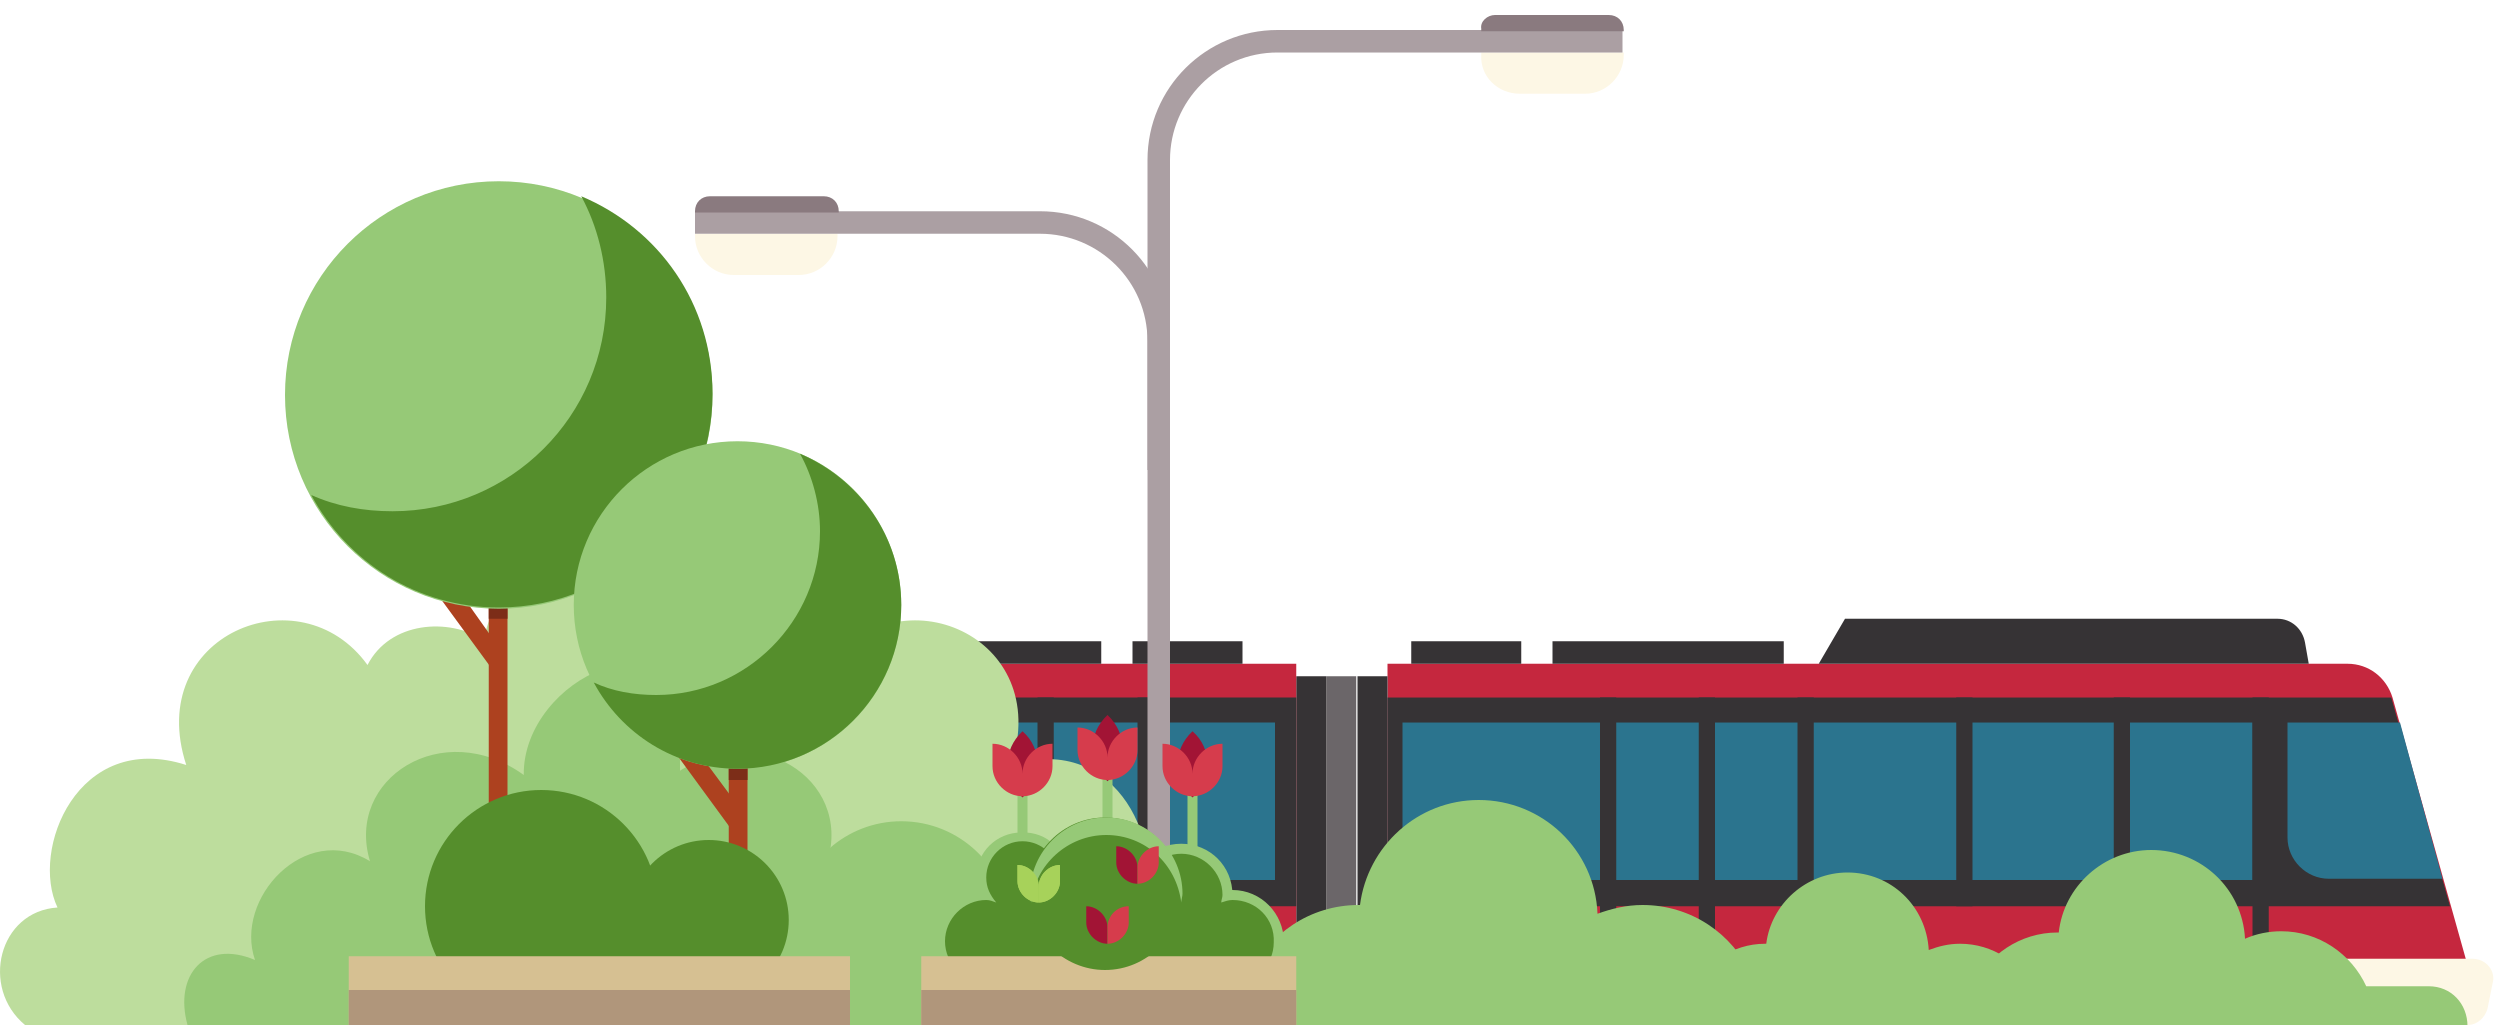 <svg xmlns="http://www.w3.org/2000/svg" xmlns:xlink="http://www.w3.org/1999/xlink" xml:space="preserve" viewBox="0 0 200 82" width="200" height="82">
<defs>
<path id="reuse-0" d="M81.4 69.2v1.3c0 .9.8 1.7 1.7 1.7v-1.3c0-.9-.8-1.7-1.7-1.7z" fill="#a7d25a" />
<path id="reuse-1" d="M83.1 70.9v1.3c.9 0 1.7-.8 1.7-1.7v-1.3c-.9 0-1.7.8-1.7 1.7z" fill="#a7d25a" />
</defs>
<path d="M196.3 82H111V53.1h76.8c1.7 0 3.1 1.1 3.6 2.7l6.7 23.9c.3 1.1-.6 2.3-1.8 2.3z" fill="#c5273e" />
<path d="M111 72.5h85l-4.7-16.7H111v16.7zm36.6-23h34.6c1.1 0 2 .8 2.2 1.9l.3 1.7h-39.2l2.1-3.6z" fill="#363335" />
<path d="M111 78.4h73.2V82H111z" fill="#fdf7e5" />
<path d="M192 57.8h-9V67c0 1.8 1.5 3.3 3.3 3.3h9.1L192 57.8zm-79.8 0h68v12.6h-68z" fill="#2b748e" />
<path d="M135.9 55.8h1.3V82h-1.3zm-7.9 0h1.3V82H128zm15.8 0h1.3V82h-1.3zm25.3 0h1.3V82h-1.3zm-12.6 0h1.3v16.7h-1.3zm23.7 0h1.3V82h-1.3zm-71.6-1.7h2.4v26.5h-2.4z" fill="#363335" />
<path d="M106.1 54.1h2.4v26.5h-2.4z" fill="#6b6669" />
<path d="M103.7 54.1h2.4v26.5h-2.4z" fill="#363335" />
<path d="M197.4 82h-13.2v-5.3h13.6c1.1 0 1.9 1 1.6 2l-.4 2c-.2.7-.8 1.3-1.6 1.3z" fill="#fdf7e5" />
<path d="M124.2 51.3h18.5v1.8h-18.5zm-11.3 0h8.8v1.8h-8.8z" fill="#363335" />
<path d="M32.2 53.1h71.5V82H32.2z" fill="#c5273e" />
<path d="M32.2 55.8h71.5v16.7H32.2z" fill="#363335" />
<path d="M34 57.8h68v12.6H34z" fill="#2b748e" />
<path d="M51.6 55.8h1.3V82h-1.3zm-7.9 0H45V82h-1.3zm15.8 0h1.3V82h-1.3zm23.5 0h1.3V82H83zm-7.8 0h1.3V82h-1.3zm15.8 0h1.3V82H91zm-61.2-1.7h2.4v26.5h-2.4z" fill="#363335" />
<path d="M27.3 54.1h2.4v26.5h-2.4z" fill="#6b6669" />
<path d="M24.9 54.1h2.4v26.5h-2.4zm22.9-2.8h40.3v1.8H47.8zm-11.4 0h8.8v1.8h-8.8zm54.2 0h8.8v1.8h-8.8z" fill="#363335" />
<path d="M32.2 78.4h71.5V82H32.2z" fill="#fdf7e5" />
<path d="M41.4 52.6V82h52.4c3.6-3 2.1-9.1-2.6-9.4 2.2-4.5-1.6-14.1-10.3-11.4 3.4-10.4-9.1-15.5-14.5-8-1.8-3.5-6.5-3.8-9.3-2-1.7-9.3-15.7-8.1-15.7 1.4z" fill="#bddd9d" fill-rule="evenodd" clip-rule="evenodd" />
<path d="M41.4 58.9V82h39.4c1.1-4-1.4-6.9-5.4-5.2 1.7-4.9-4-11.1-9.2-7.9 2-6.6-5.8-11.6-12.3-6.9.1-7.8-12.5-13.6-12.5-3.1z" fill-rule="evenodd" clip-rule="evenodd" fill="#96c977" />
<path d="M54.4 52.6V82H2c-3.6-3-2.1-9.1 2.6-9.4C2.4 68 6.2 58.4 14.9 61.2c-3.4-10.4 9.1-15.5 14.5-8 1.8-3.5 6.5-3.8 9.3-2 1.7-9.3 15.7-8.1 15.7 1.4z" fill="#bddd9d" fill-rule="evenodd" clip-rule="evenodd" />
<path d="M54.4 58.9V82H15c-1.1-4 1.4-6.9 5.4-5.2-1.7-4.9 4-11.1 9.2-7.9-2-6.6 5.8-11.6 12.3-6.9-.1-7.8 12.5-13.6 12.5-3.1z" fill-rule="evenodd" clip-rule="evenodd" fill="#96c977" />
<path d="M194.3 78.9h-5c-1.2-2.6-3.8-4.4-6.8-4.4-1 0-2 .2-2.9.6-.2-4-3.5-7.1-7.5-7.1-3.8 0-7 2.9-7.4 6.6h-.1c-3 0-5.6 1.8-6.8 4.4h-.2c-1.7 0-3.1 1.4-3.1 3.1h42.9c0-1.8-1.3-3.2-3.1-3.2z" fill="#96c977" />
<path d="M167 79.3h-4.3c-1-2.3-3.3-3.8-5.9-3.8-.9 0-1.7.2-2.5.5-.2-3.5-3-6.2-6.5-6.2-3.3 0-6.1 2.5-6.5 5.7h-.1c-2.6 0-4.9 1.6-5.9 3.8h-.2c-1.5 0-2.7 1.2-2.7 2.7h37.2c0-1.5-1.2-2.7-2.6-2.7z" fill="#96c977" />
<path id="XMLID_00000049214647325474089020000012308293417324699035_" d="M97.8 78.4H92c-1.4-3-4.4-5.1-7.9-5.1-1.2 0-2.3.2-3.3.7-.2-4.6-4-8.3-8.7-8.3-4.4 0-8.1 3.3-8.6 7.6h-.1c-3.5 0-6.5 2.1-7.9 5.1h-.2c-2 0-3.6 1.6-3.6 3.6h49.7c0-2-1.6-3.6-3.6-3.6z" fill="#96c977" />
<path d="M146.5 78h-6.4c-1.5-3.3-4.8-5.6-8.7-5.6-1.3 0-2.5.3-3.6.7-.2-5.1-4.4-9.1-9.5-9.1-4.9 0-8.9 3.7-9.5 8.4h-.1c-3.9 0-7.2 2.3-8.7 5.6h-.2c-2.2 0-4 1.8-4 4h54.7c0-2.2-1.8-4-4-4z" fill="#96c977" />
<path d="m39.2 53.3-4.9-6.7 1.3-.9 3.9 5.5z" fill="#ad411f" />
<path d="M39.1 40.5h1.5v37.7h-1.5z" fill="#ad411f" />
<path d="M39.1 45.5h1.5v4h-1.5z" fill="#7c2d18" />
<path d="m40.6 46.1 4.8-4.7 1.1 1-5.9 5.9z" fill="#ad411f" />
<circle cx="39.9" cy="31.6" r="17.1" fill="#96c977" />
<path d="M31.4 40.9c9.4 0 17.1-7.6 17.1-17.1 0-2.9-.7-5.7-2-8.1C52.7 18.3 57 24.3 57 31.5c0 9.4-7.6 17.1-17.1 17.1-6.5 0-12.1-3.6-15-9 2 .9 4.2 1.3 6.5 1.3z" fill="#558e2c" />
<path d="m58.4 66.2-4.9-6.7 1.2-.9 4 5.4z" fill="#ad411f" />
<path d="M58.3 53.4h1.5v24.4h-1.5z" fill="#ad411f" />
<path d="M58.3 58.4h1.5v4h-1.5z" fill="#7c2d18" />
<path d="m59.8 59 4.8-4.7 1 1-5.8 5.9z" fill="#ad411f" />
<circle cx="59" cy="48.4" r="13.1" fill="#96c977" />
<path d="M52.5 55.6c7.2 0 13.1-5.9 13.1-13.1 0-2.2-.6-4.4-1.6-6.2 4.7 2 8.1 6.6 8.1 12.1 0 7.2-5.9 13.1-13.1 13.1-5 0-9.3-2.8-11.5-6.9 1.5.7 3.2 1 5 1z" fill="#558e2c" />
<circle cx="43.3" cy="72.5" r="9.3" fill="#558e2c" />
<circle cx="56.7" cy="73.6" r="6.4" fill="#558e2c" />
<path d="M27.9 76.5H68V82H27.9z" fill="#d6c092" />
<path d="M27.9 79.2H68V82H27.9z" fill="#b0967b" />
<path d="M121.6 7.5h5.2c1.7 0 3.1-1.4 3.1-3.1v-.2h-11.4v.2c-.1 1.7 1.3 3.1 3.1 3.1z" fill="#fdf7e5" />
<path d="M93.6 82h-1.8V12.8c0-5.8 4.7-10.4 10.4-10.4h27.6v1.8h-27.6c-4.8 0-8.6 3.9-8.6 8.6V82z" fill="#ab9fa3" />
<path d="M63.9 22h-5.2c-1.7 0-3.1-1.4-3.1-3.1v-.2H67v.2c0 1.7-1.4 3.1-3.1 3.1z" fill="#fdf7e5" />
<path d="M55.6 16.9h27.6c5.8 0 10.4 4.7 10.4 10.4v10.3h-1.8V27.3c0-4.8-3.9-8.6-8.6-8.6H55.6v-1.8z" fill="#ab9fa3" />
<path fill="#8a7a7f" d="M119.6 1.2h9.1c.7 0 1.2.5 1.2 1.2v.1h-11.4v-.2c-.1-.6.5-1.1 1.1-1.1zM56.8 15.7h9.1c.7 0 1.2.5 1.2 1.2v.1H55.6v-.1c0-.7.5-1.2 1.2-1.2z"/>
<path d="M88.2 62.2h.8v5h-.8z" fill="#96c977" />
<path d="M88.6 57.2c-1.6 1.5-1.6 3.8 0 5.3 1.6-1.5 1.6-3.8 0-5.3z" fill="#a21435" />
<path d="M88.6 60.6c0-1.3-1.1-2.4-2.4-2.4V60c0 1.3 1.1 2.4 2.4 2.4 1.3 0 2.4-1.1 2.4-2.4v-1.8c-1.3 0-2.4 1.1-2.4 2.4z" fill="#d63c4c" />
<path d="M95 63.5h.8v5H95z" fill="#96c977" />
<path d="M95.4 58.5c-1.6 1.5-1.6 3.8 0 5.3 1.6-1.5 1.6-3.9 0-5.3z" fill="#a21435" />
<path d="M95.4 61.9c0-1.3-1.1-2.4-2.4-2.4v1.8c0 1.3 1.1 2.4 2.4 2.4 1.3 0 2.4-1.1 2.4-2.4v-1.8c-1.3 0-2.4 1.1-2.4 2.4z" fill="#d63c4c" />
<path d="M81.4 63.5h.8v5h-.8z" fill="#96c977" />
<path d="M81.8 58.5c-1.6 1.5-1.6 3.8 0 5.3 1.6-1.5 1.6-3.9 0-5.3z" fill="#a21435" />
<path d="M81.8 61.9c0-1.3-1.1-2.4-2.4-2.4v1.8c0 1.3 1.1 2.4 2.4 2.4 1.3 0 2.4-1.1 2.4-2.4v-1.8c-1.3 0-2.4 1.1-2.4 2.4z" fill="#d63c4c" />
<path d="M83 75.3c0 2.3-1.8 4.1-4.1 4.1s-4.1-1.8-4.1-4.1 1.8-4.1 4.1-4.1c2.2 0 4.1 1.9 4.1 4.1z" fill="#96c977" />
<path d="M91.4 75.3c0 3.2-2.6 5.9-5.9 5.9-3.2 0-5.9-2.6-5.9-5.9 0-3.2 2.6-5.9 5.9-5.9 3.3 0 5.9 2.7 5.9 5.9z" fill="#96c977" />
<path d="M97.1 76.6c0 2.3-1.8 4.1-4.1 4.1s-4.1-1.8-4.1-4.1 1.8-4.1 4.1-4.1 4.1 1.8 4.1 4.1z" fill="#96c977" />
<path d="M102.7 75.3c0 2.3-1.8 4.1-4.1 4.1s-4.1-1.8-4.1-4.1 1.8-4.1 4.1-4.1 4.1 1.9 4.1 4.1z" fill="#96c977" />
<path d="M98.6 71.6c0 2.3-1.8 4.1-4.1 4.1s-4.1-1.8-4.1-4.1 1.8-4.1 4.1-4.1 4.1 1.8 4.1 4.1zm-13.2-1.4c0 2-1.6 3.6-3.7 3.6-2 0-3.6-1.6-3.6-3.6s1.6-3.6 3.6-3.6c2.1-.1 3.7 1.5 3.7 3.6z" fill="#96c977" />
<path d="M98.6 72c-.3 0-.6.1-.9.2 0-.2.1-.4.1-.6 0-1.8-1.5-3.3-3.3-3.3-1.8 0-3.3 1.5-3.3 3.3 0 .7.3 1.4.7 1.9-.5.2-.9.5-1.3.9-.4-2.4-2.5-4.2-5-4.2-.3 0-.6 0-.9.1v-.1c0-1.6-1.3-2.9-2.9-2.9-1.6 0-2.9 1.3-2.9 2.9 0 .8.3 1.4.8 2-.3-.1-.5-.2-.8-.2-1.8 0-3.3 1.5-3.3 3.3 0 1.8 1.5 3.3 3.3 3.3.9 0 1.6-.3 2.2-.9.9 1.6 2.5 2.7 4.5 2.7 1.9 0 3.5-1 4.4-2.5.5 1.2 1.7 2.1 3.1 2.1 1.5 0 2.7-1 3.1-2.4.6.7 1.5 1.1 2.4 1.1 1.8 0 3.3-1.5 3.3-3.3.1-1.9-1.4-3.4-3.3-3.4z" fill="#558e2c" />
<path d="M73.7 76.5h30V82h-30z" fill="#d6c092" />
<path d="M73.7 79.2h30V82h-30z" fill="#b0967b" />
<path d="M94.5 71.5c0 3.3-2.7 6.1-6.1 6.1-3.3 0-6.1-2.7-6.1-6.1 0-3.3 2.7-6.1 6.1-6.1 3.4 0 6.1 2.7 6.1 6.1z" fill="#558e2c" />
<path d="M88.5 66.8c3.1 0 5.6 2.3 6 5.4 0-.2.1-.5.1-.7 0-3.3-2.7-6.1-6.1-6.1-3.3 0-6.1 2.7-6.1 6.1 0 .2 0 .5.1.7.3-3 2.9-5.4 6-5.4z" fill="#96c977" />
<path d="M86.9 72.5v1.3c0 .9.8 1.7 1.7 1.7v-1.3c0-.9-.8-1.7-1.7-1.7z" fill="#a21435" />
<path d="M88.6 74.2v1.3c.9 0 1.7-.8 1.7-1.7v-1.3c-1 0-1.7.8-1.7 1.7z" fill="#d63c4c" />
<path d="M89.3 67.7V69c0 .9.8 1.7 1.7 1.7v-1.3c0-.9-.8-1.7-1.7-1.7z" fill="#a21435" />
<path d="M91 69.4v1.3c.9 0 1.7-.8 1.7-1.7v-1.3c-.9 0-1.7.8-1.7 1.7z" fill="#d63c4c" />
<use xlink:href="#reuse-0" fill="#a7d25a" />
<use xlink:href="#reuse-1" fill="#a7d25a" />
<use xlink:href="#reuse-0" fill="#a21435" />
<use xlink:href="#reuse-1" fill="#d63c4c" />
</svg>